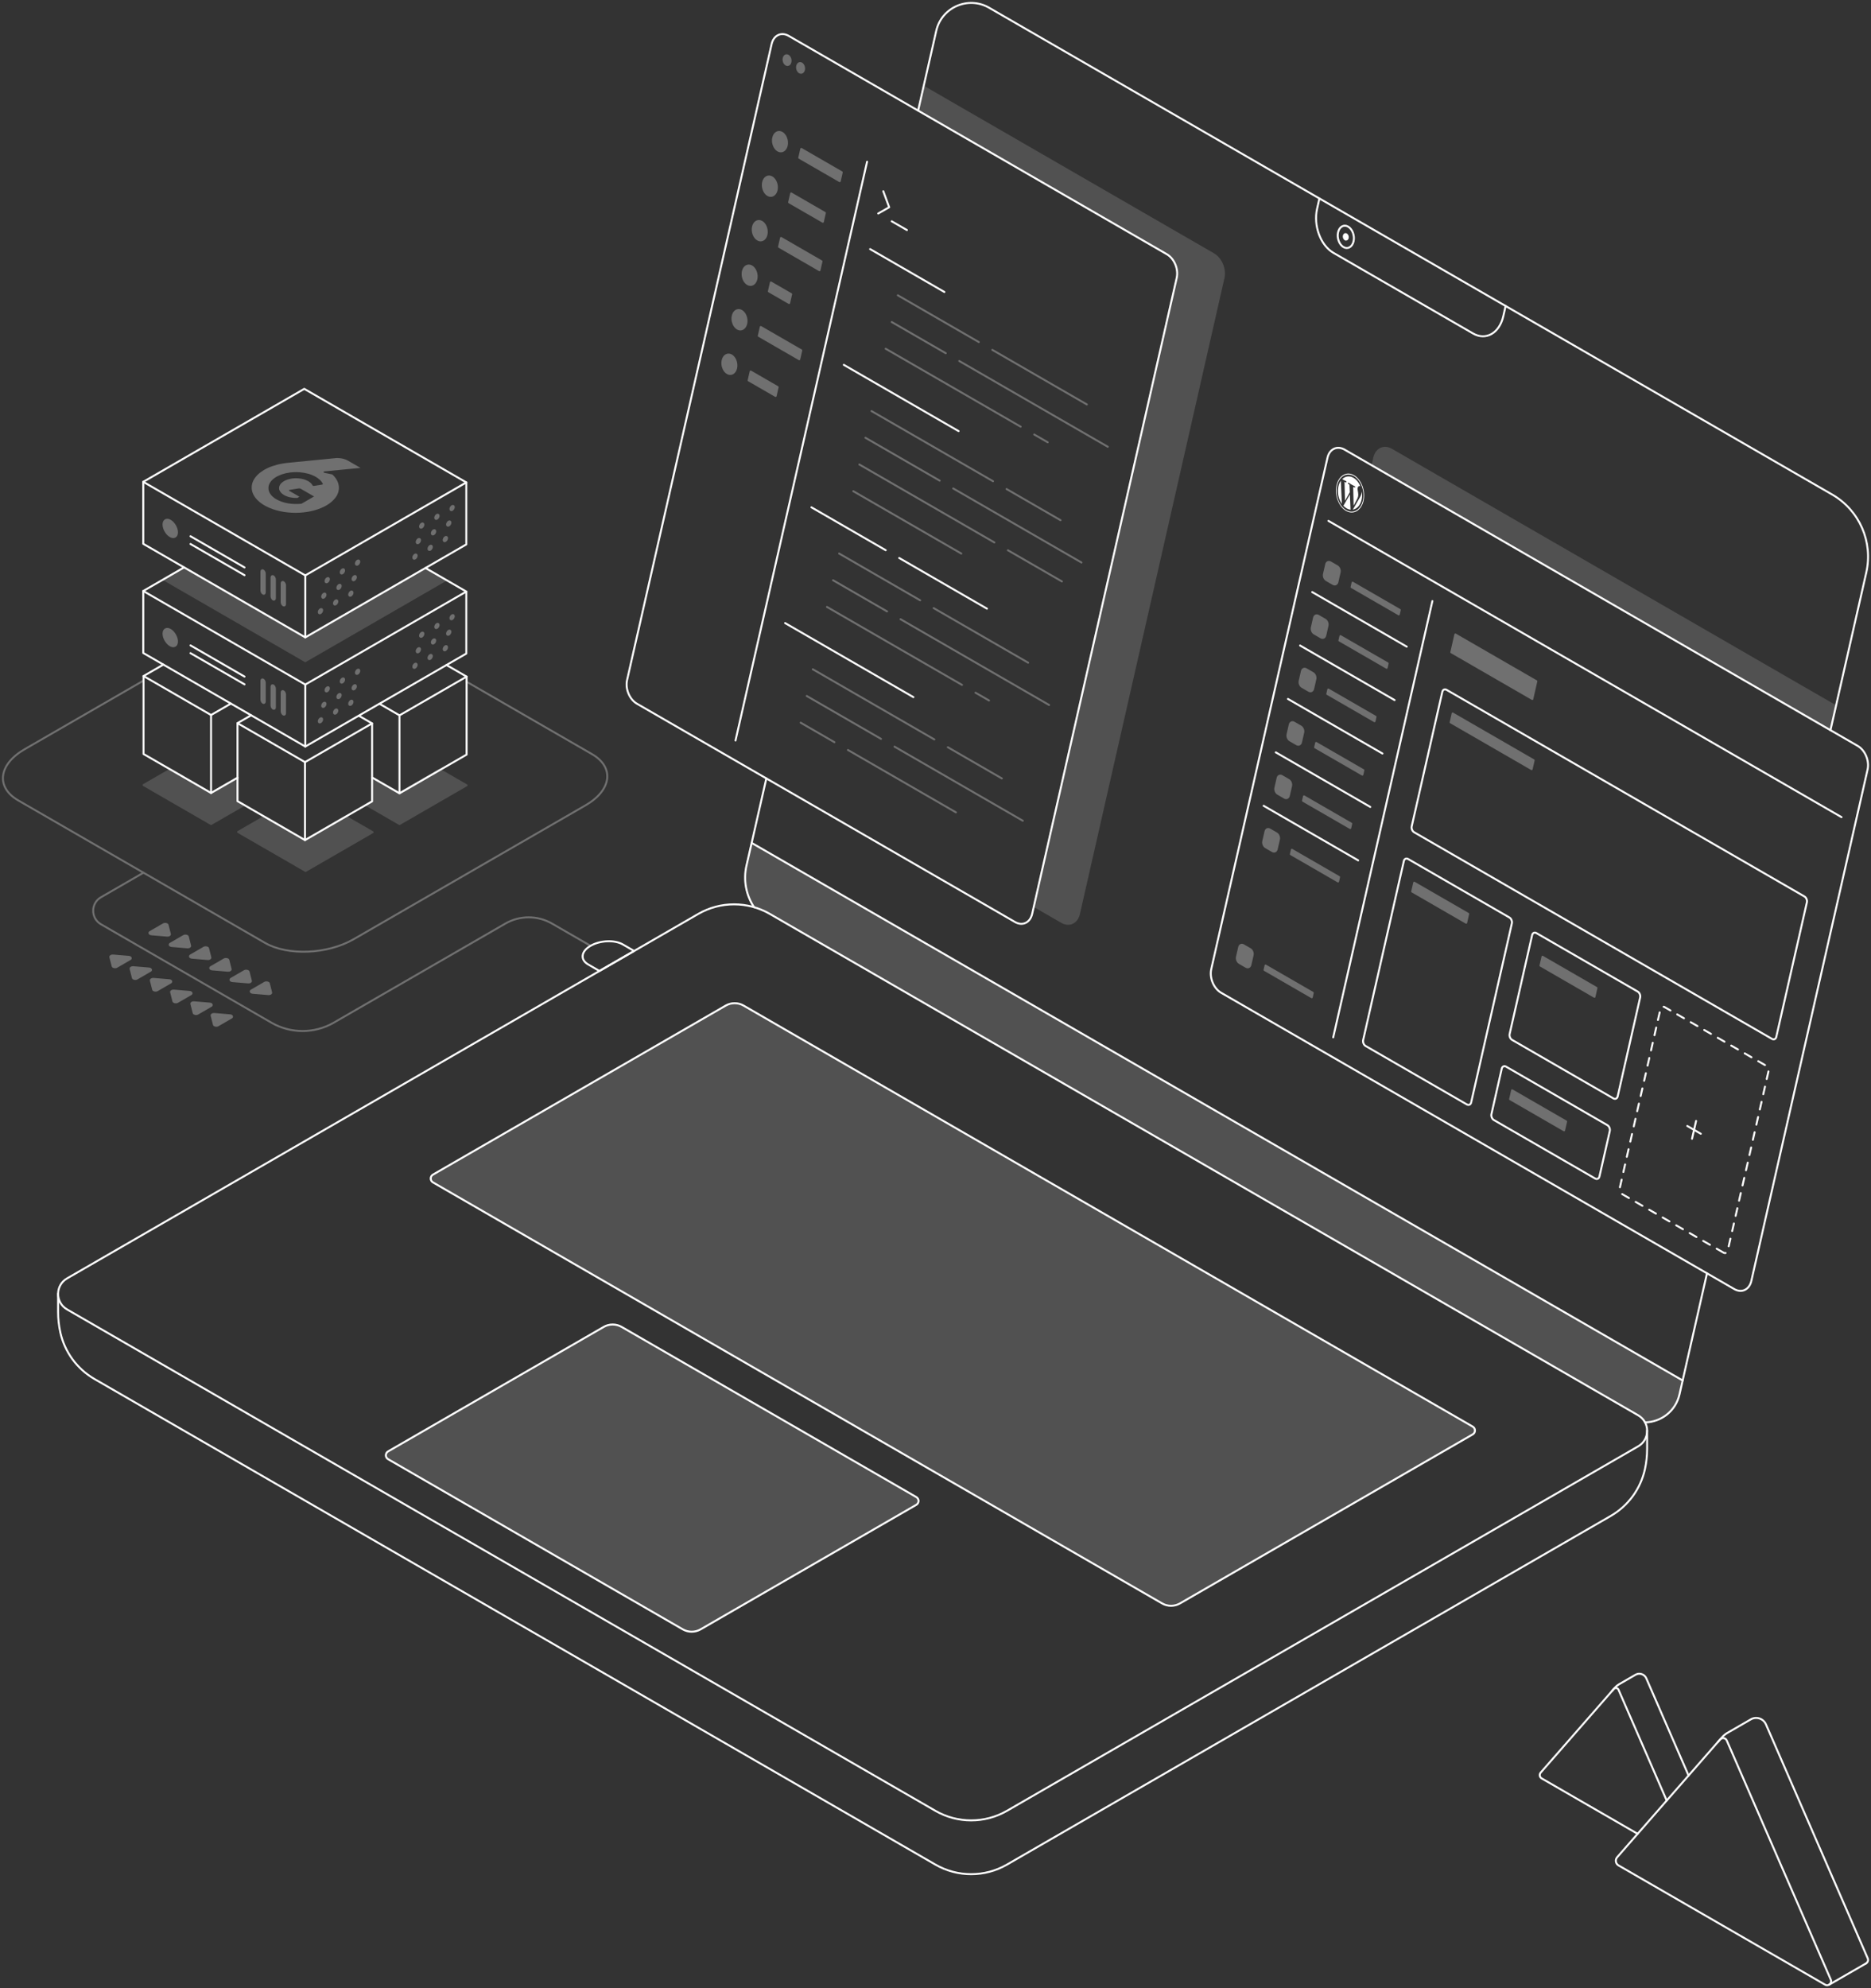 <?xml version="1.0" encoding="UTF-8"?> <svg xmlns="http://www.w3.org/2000/svg" width="960" height="1020" viewBox="0 0 960 1020" fill="none"><rect x="0" y="0" width="960" height="1020" fill="#333333" stroke="none"/><g opacity="0.3"><path d="M145.381 366.56C145.861 366.84 146.251 366.54 146.251 365.91V356.29C146.251 355.65 145.861 354.91 145.381 354.64C144.901 354.36 144.511 354.66 144.511 355.29V364.91C144.511 365.55 144.901 366.29 145.381 366.56Z" fill="white" stroke="white" stroke-linecap="round" stroke-linejoin="round"></path><path d="M134.99 360.56C135.47 360.84 135.86 360.54 135.86 359.91V350.29C135.86 349.65 135.47 348.91 134.99 348.64C134.51 348.36 134.12 348.66 134.12 349.29V358.91C134.12 359.55 134.51 360.29 134.99 360.56Z" fill="white" stroke="white" stroke-linecap="round" stroke-linejoin="round"></path><path d="M90.82 329.1C90.82 331.3 89.27 332.18 87.36 331.08C85.45 329.98 83.9 327.3 83.9 325.1C83.9 322.9 85.45 322.02 87.36 323.12C89.27 324.22 90.82 326.9 90.82 329.1Z" fill="white" stroke="white" stroke-linecap="round" stroke-linejoin="round"></path><path d="M140.181 363.56C140.661 363.84 141.051 363.54 141.051 362.91V353.29C141.051 352.65 140.661 351.91 140.181 351.64C139.701 351.36 139.311 351.66 139.311 352.29V361.91C139.311 362.55 139.701 363.29 140.181 363.56Z" fill="white" stroke="white" stroke-linecap="round" stroke-linejoin="round"></path><path d="M167.03 361.1C167.03 361.65 166.64 362.32 166.16 362.59C165.68 362.86 165.29 362.65 165.29 362.1C165.29 361.55 165.68 360.88 166.16 360.61C166.64 360.34 167.03 360.55 167.03 361.1Z" fill="white" stroke="white" stroke-linecap="round" stroke-linejoin="round"></path><path d="M168.76 353.14C168.76 353.69 168.371 354.36 167.891 354.63C167.411 354.9 167.021 354.69 167.021 354.14C167.021 353.59 167.411 352.92 167.891 352.65C168.371 352.38 168.76 352.59 168.76 353.14Z" fill="white" stroke="white" stroke-linecap="round" stroke-linejoin="round"></path><path d="M165.301 369.06C165.301 369.61 164.911 370.28 164.431 370.55C163.951 370.82 163.561 370.61 163.561 370.06C163.561 369.51 163.951 368.84 164.431 368.57C164.911 368.3 165.301 368.51 165.301 369.06Z" fill="white" stroke="white" stroke-linecap="round" stroke-linejoin="round"></path><path d="M174.82 356.6C174.82 357.15 174.43 357.82 173.95 358.09C173.47 358.36 173.08 358.15 173.08 357.6C173.08 357.05 173.47 356.38 173.95 356.11C174.43 355.84 174.82 356.05 174.82 356.6Z" fill="white" stroke="white" stroke-linecap="round" stroke-linejoin="round"></path><path d="M176.56 348.64C176.56 349.19 176.17 349.86 175.69 350.13C175.21 350.4 174.82 350.19 174.82 349.64C174.82 349.09 175.21 348.42 175.69 348.15C176.17 347.88 176.56 348.09 176.56 348.64Z" fill="white" stroke="white" stroke-linecap="round" stroke-linejoin="round"></path><path d="M173.091 364.56C173.091 365.11 172.701 365.78 172.221 366.05C171.741 366.32 171.351 366.11 171.351 365.56C171.351 365.01 171.741 364.34 172.221 364.07C172.701 363.8 173.091 364.01 173.091 364.56Z" fill="white" stroke="white" stroke-linecap="round" stroke-linejoin="round"></path><path d="M182.621 352.1C182.621 352.65 182.231 353.32 181.751 353.59C181.271 353.86 180.881 353.65 180.881 353.1C180.881 352.55 181.271 351.88 181.751 351.61C182.231 351.34 182.621 351.55 182.621 352.1Z" fill="white" stroke="white" stroke-linecap="round" stroke-linejoin="round"></path><path d="M184.35 344.14C184.35 344.69 183.96 345.36 183.48 345.63C183 345.9 182.61 345.69 182.61 345.14C182.61 344.59 183 343.92 183.48 343.65C183.96 343.38 184.35 343.59 184.35 344.14Z" fill="white" stroke="white" stroke-linecap="round" stroke-linejoin="round"></path><path d="M180.89 360.06C180.89 360.61 180.5 361.28 180.02 361.55C179.54 361.82 179.15 361.61 179.15 361.06C179.15 360.51 179.54 359.84 180.02 359.57C180.5 359.3 180.89 359.51 180.89 360.06Z" fill="white" stroke="white" stroke-linecap="round" stroke-linejoin="round"></path><path d="M215.53 333.1C215.53 333.65 215.14 334.32 214.66 334.59C214.18 334.86 213.79 334.65 213.79 334.1C213.79 333.55 214.18 332.88 214.66 332.61C215.14 332.34 215.53 332.55 215.53 333.1Z" fill="white" stroke="white" stroke-linecap="round" stroke-linejoin="round"></path><path d="M217.26 325.14C217.26 325.69 216.871 326.36 216.391 326.63C215.911 326.9 215.521 326.69 215.521 326.14C215.521 325.59 215.911 324.92 216.391 324.65C216.871 324.38 217.26 324.59 217.26 325.14Z" fill="white" stroke="white" stroke-linecap="round" stroke-linejoin="round"></path><path d="M213.801 341.06C213.801 341.61 213.411 342.28 212.931 342.55C212.451 342.82 212.061 342.61 212.061 342.06C212.061 341.51 212.451 340.84 212.931 340.57C213.411 340.3 213.801 340.51 213.801 341.06Z" fill="white" stroke="white" stroke-linecap="round" stroke-linejoin="round"></path><path d="M223.32 328.6C223.32 329.15 222.93 329.82 222.45 330.09C221.97 330.36 221.58 330.15 221.58 329.6C221.58 329.05 221.97 328.38 222.45 328.11C222.93 327.84 223.32 328.05 223.32 328.6Z" fill="white" stroke="white" stroke-linecap="round" stroke-linejoin="round"></path><path d="M225.051 320.64C225.051 321.19 224.661 321.86 224.181 322.13C223.701 322.4 223.311 322.19 223.311 321.64C223.311 321.09 223.701 320.42 224.181 320.15C224.661 319.88 225.051 320.09 225.051 320.64Z" fill="white" stroke="white" stroke-linecap="round" stroke-linejoin="round"></path><path d="M221.591 336.56C221.591 337.11 221.201 337.78 220.721 338.05C220.241 338.32 219.851 338.11 219.851 337.56C219.851 337.01 220.241 336.34 220.721 336.07C221.201 335.8 221.591 336.01 221.591 336.56Z" fill="white" stroke="white" stroke-linecap="round" stroke-linejoin="round"></path><path d="M231.121 324.1C231.121 324.65 230.731 325.32 230.251 325.59C229.771 325.86 229.381 325.65 229.381 325.1C229.381 324.55 229.771 323.88 230.251 323.61C230.731 323.34 231.121 323.55 231.121 324.1Z" fill="white" stroke="white" stroke-linecap="round" stroke-linejoin="round"></path><path d="M232.85 316.14C232.85 316.69 232.46 317.36 231.98 317.63C231.5 317.9 231.11 317.69 231.11 317.14C231.11 316.59 231.5 315.92 231.98 315.65C232.46 315.38 232.85 315.59 232.85 316.14Z" fill="white" stroke="white" stroke-linecap="round" stroke-linejoin="round"></path><path d="M229.381 332.06C229.381 332.61 228.991 333.28 228.511 333.55C228.031 333.82 227.641 333.61 227.641 333.06C227.641 332.51 228.031 331.84 228.511 331.57C228.991 331.3 229.381 331.51 229.381 332.06Z" fill="white" stroke="white" stroke-linecap="round" stroke-linejoin="round"></path></g><path d="M218.3 291.4L239.26 303.5L156.64 351.2L73.5 303.2L94.46 291.1" stroke="white" stroke-linecap="round" stroke-linejoin="round"></path><path d="M125.46 351.09L97.75 335.09" stroke="white" stroke-linecap="round" stroke-linejoin="round"></path><path d="M125.46 347.11L97.75 331.11" stroke="white" stroke-linecap="round" stroke-linejoin="round"></path><path d="M239.26 303.5V335.3L156.64 383L73.5 335V303.2" stroke="white" stroke-linecap="round" stroke-linejoin="round"></path><path d="M156.64 351.2V383" stroke="white" stroke-linecap="round" stroke-linejoin="round"></path><g opacity="0.3"><path d="M141.89 256.21C141.75 256.13 141.62 256.05 141.48 255.97C139.42 254.68 138.15 253.07 137.81 251.31C137.78 251.19 137.77 251.09 137.77 251.02V250.94C137.73 250.68 137.72 250.39 137.74 250.07C137.74 249.83 137.78 249.56 137.85 249.28V249.22C137.9 249.08 137.93 248.92 138 248.75C138.1 248.44 138.25 248.13 138.43 247.81L138.46 247.76C138.51 247.67 138.58 247.55 138.67 247.42C138.9 247.07 139.16 246.75 139.46 246.44L139.49 246.41C139.56 246.34 139.64 246.27 139.71 246.19C140.46 245.47 141.39 244.82 142.48 244.26L142.52 244.24C142.52 244.24 142.59 244.2 142.64 244.18C143.17 243.92 143.78 243.66 144.44 243.42L144.63 243.36C145.95 242.91 147.4 242.58 148.92 242.39L149.12 242.37C149.72 242.3 150.36 242.26 151.09 242.23C151.37 242.22 151.74 242.21 152.16 242.21C152.69 242.21 153.23 242.24 153.76 242.29C156.91 242.53 159.77 243.34 162.01 244.63C163.71 245.61 164.96 246.83 165.64 248.16C165.74 248.37 165.54 248.58 165.18 248.63L164.75 248.7L163.07 248.97L161.19 249.28C160.84 249.34 160.47 249.22 160.37 249.02C159.96 248.2 159.19 247.46 158.14 246.85C156.76 246.05 155 245.56 153.05 245.41H152.99C152.69 245.38 152.39 245.36 152.08 245.36H152.03C151.86 245.36 151.65 245.36 151.47 245.36C150.98 245.38 150.6 245.4 150.26 245.44C150.19 245.45 150.11 245.46 150.01 245.47C149.09 245.59 148.21 245.79 147.41 246.07L147.29 246.11C146.89 246.26 146.53 246.41 146.22 246.56L146.12 246.61C145.45 246.96 144.87 247.36 144.41 247.81L144.39 247.83C144.34 247.88 144.29 247.92 144.25 247.96C144.08 248.14 143.92 248.35 143.76 248.58L143.73 248.62C143.73 248.62 143.69 248.68 143.67 248.72L143.62 248.82C143.51 249.02 143.42 249.2 143.36 249.38V249.42C143.32 249.48 143.3 249.56 143.29 249.65L143.27 249.72C143.23 249.89 143.21 250.03 143.21 250.16C143.2 250.39 143.21 250.57 143.21 250.73C143.21 250.77 143.22 250.83 143.23 250.88V250.95C143.47 252.11 144.33 253.16 145.76 253.99C147.59 255.04 150.06 255.56 152.54 255.47L153.64 254.83L152.05 253.91L148.35 251.77C148.11 251.63 148.21 251.4 148.54 251.34L153.06 250.6C153.53 250.52 154.04 250.6 154.39 250.8C155.93 251.69 161.15 254.7 161.15 254.7L156.1 257.62L154.67 258.44C150.11 258.93 145.26 258.15 141.87 256.19M167.89 259.03C167.99 258.97 168.08 258.91 168.17 258.86C168.29 258.78 168.41 258.71 168.53 258.63C168.68 258.53 168.82 258.43 168.97 258.33C169.07 258.26 169.17 258.18 169.27 258.11C169.62 257.85 169.94 257.59 170.24 257.32C170.85 256.78 171.39 256.23 171.84 255.65C171.92 255.56 171.99 255.46 172.06 255.37C172.06 255.36 172.07 255.35 172.08 255.35C172.14 255.26 172.21 255.17 172.27 255.09C172.27 255.09 172.28 255.07 172.29 255.06C172.34 254.99 172.39 254.91 172.44 254.84C172.47 254.8 172.5 254.75 172.53 254.71C172.58 254.63 172.62 254.56 172.67 254.49C172.72 254.41 172.76 254.33 172.81 254.25C172.84 254.2 172.86 254.16 172.89 254.11C172.94 254.02 172.99 253.93 173.03 253.84C173.07 253.75 173.12 253.66 173.16 253.57C173.25 253.37 173.33 253.18 173.4 252.98C173.5 252.71 173.58 252.44 173.65 252.18C173.7 251.99 173.74 251.8 173.77 251.61C174.09 249.82 173.77 247.99 172.8 246.26C172.75 246.17 172.7 246.08 172.64 245.99C172.59 245.9 172.53 245.81 172.48 245.72C172.42 245.63 172.36 245.54 172.3 245.45C172.24 245.37 172.18 245.28 172.12 245.2C172.12 245.19 172.11 245.18 172.1 245.17C172.05 245.1 172 245.03 171.94 244.96C171.92 244.93 171.9 244.91 171.88 244.89C171.83 244.82 171.78 244.76 171.72 244.69C171.65 244.61 171.59 244.53 171.52 244.45C171.45 244.37 171.38 244.29 171.31 244.22C171.23 244.13 171.14 244.03 171.05 243.94C170.96 243.85 170.87 243.75 170.77 243.66C170.68 243.57 170.58 243.48 170.48 243.4L166.47 242.57C166.29 242.56 166.15 242.47 166.11 242.36L166.04 242.13C166 241.99 166.14 241.87 166.35 241.85L169.41 241.56L184.97 240.04L178.6 236.36C175.92 234.81 172.66 234.99 172.66 234.99L163.53 235.89L151.98 237.02L147.82 237.44H147.68C147.68 237.44 147.62 237.46 147.6 237.46C147.42 237.48 147.24 237.49 147.06 237.51H146.99C146.92 237.53 146.84 237.55 146.76 237.55C145.65 237.69 144.57 237.87 143.53 238.1C143.36 238.14 143.19 238.17 143.02 238.21C142.88 238.24 142.73 238.28 142.59 238.31C142.48 238.34 142.36 238.37 142.25 238.4C141.43 238.61 140.65 238.85 139.89 239.11C139.87 239.11 139.86 239.11 139.85 239.12C139.84 239.12 139.82 239.12 139.81 239.13C139.79 239.13 139.76 239.14 139.73 239.15C139.59 239.2 139.46 239.25 139.32 239.3C139.32 239.3 139.31 239.3 139.3 239.3C138.44 239.62 137.62 239.97 136.84 240.35C136.77 240.38 136.69 240.43 136.63 240.46C136.43 240.56 136.23 240.67 136.04 240.78C135.92 240.85 135.8 240.92 135.68 240.98L135.63 241.01C135.55 241.06 135.47 241.1 135.39 241.15C134.19 241.87 133.14 242.66 132.25 243.52C132.13 243.63 132.02 243.74 131.91 243.85C131.84 243.92 131.78 243.99 131.71 244.07C131.3 244.52 130.94 244.99 130.61 245.48C130.47 245.67 130.37 245.86 130.25 246.06C129.97 246.54 129.74 247.04 129.57 247.55C129.46 247.81 129.41 248.09 129.34 248.37C129.24 248.77 129.18 249.18 129.16 249.6C129.14 250.06 129.14 250.53 129.19 250.99C129.22 251.16 129.21 251.35 129.26 251.52C129.65 253.56 130.86 255.56 132.92 257.33C133.01 257.41 133.1 257.48 133.19 257.56C133.37 257.71 133.57 257.86 133.77 258.01C133.87 258.08 133.97 258.16 134.07 258.23C134.17 258.3 134.28 258.38 134.38 258.45C134.47 258.51 134.55 258.56 134.63 258.62C134.73 258.69 134.82 258.75 134.93 258.81C135.05 258.89 135.18 258.97 135.31 259.05H135.32C135.45 259.14 135.58 259.21 135.72 259.29C135.99 259.45 136.27 259.6 136.56 259.75C145.07 264.19 158.09 264.21 166.57 259.79C166.85 259.65 167.12 259.5 167.38 259.35C167.55 259.25 167.73 259.15 167.89 259.04" fill="white"></path><path d="M90.82 273.1C90.82 275.3 89.27 276.18 87.36 275.08C85.45 273.98 83.9 271.3 83.9 269.1C83.9 266.9 85.45 266.02 87.36 267.12C89.27 268.22 90.82 270.9 90.82 273.1Z" fill="white" stroke="white" stroke-linecap="round" stroke-linejoin="round"></path><path d="M145.381 310.56C145.861 310.84 146.251 310.54 146.251 309.91V300.29C146.251 299.65 145.861 298.91 145.381 298.64C144.901 298.36 144.511 298.66 144.511 299.29V308.91C144.511 309.55 144.901 310.29 145.381 310.56Z" fill="white" stroke="white" stroke-linecap="round" stroke-linejoin="round"></path><path d="M134.99 304.56C135.47 304.84 135.86 304.54 135.86 303.91V294.29C135.86 293.65 135.47 292.91 134.99 292.64C134.51 292.36 134.12 292.66 134.12 293.29V302.91C134.12 303.55 134.51 304.29 134.99 304.56Z" fill="white" stroke="white" stroke-linecap="round" stroke-linejoin="round"></path><path d="M140.181 307.56C140.661 307.84 141.051 307.54 141.051 306.91V297.29C141.051 296.65 140.661 295.91 140.181 295.64C139.701 295.36 139.311 295.66 139.311 296.29V305.91C139.311 306.55 139.701 307.29 140.181 307.56Z" fill="white" stroke="white" stroke-linecap="round" stroke-linejoin="round"></path><path d="M167.03 305.1C167.03 305.65 166.64 306.32 166.16 306.59C165.68 306.86 165.29 306.65 165.29 306.1C165.29 305.55 165.68 304.88 166.16 304.61C166.64 304.34 167.03 304.55 167.03 305.1Z" fill="white" stroke="white" stroke-linecap="round" stroke-linejoin="round"></path><path d="M168.76 297.14C168.76 297.69 168.371 298.36 167.891 298.63C167.411 298.9 167.021 298.69 167.021 298.14C167.021 297.59 167.411 296.92 167.891 296.65C168.371 296.38 168.76 296.59 168.76 297.14Z" fill="white" stroke="white" stroke-linecap="round" stroke-linejoin="round"></path><path d="M165.301 313.06C165.301 313.61 164.911 314.28 164.431 314.55C163.951 314.82 163.561 314.61 163.561 314.06C163.561 313.51 163.951 312.84 164.431 312.57C164.911 312.3 165.301 312.51 165.301 313.06Z" fill="white" stroke="white" stroke-linecap="round" stroke-linejoin="round"></path><path d="M174.82 300.6C174.82 301.15 174.43 301.82 173.95 302.09C173.47 302.36 173.08 302.15 173.08 301.6C173.08 301.05 173.47 300.38 173.95 300.11C174.43 299.84 174.82 300.05 174.82 300.6Z" fill="white" stroke="white" stroke-linecap="round" stroke-linejoin="round"></path><path d="M176.56 292.64C176.56 293.19 176.17 293.86 175.69 294.13C175.21 294.4 174.82 294.19 174.82 293.64C174.82 293.09 175.21 292.42 175.69 292.15C176.17 291.88 176.56 292.09 176.56 292.64Z" fill="white" stroke="white" stroke-linecap="round" stroke-linejoin="round"></path><path d="M173.091 308.56C173.091 309.11 172.701 309.78 172.221 310.05C171.741 310.32 171.351 310.11 171.351 309.56C171.351 309.01 171.741 308.34 172.221 308.07C172.701 307.8 173.091 308.01 173.091 308.56Z" fill="white" stroke="white" stroke-linecap="round" stroke-linejoin="round"></path><path d="M182.621 296.1C182.621 296.65 182.231 297.32 181.751 297.59C181.271 297.86 180.881 297.65 180.881 297.1C180.881 296.55 181.271 295.88 181.751 295.61C182.231 295.34 182.621 295.55 182.621 296.1Z" fill="white" stroke="white" stroke-linecap="round" stroke-linejoin="round"></path><path d="M184.35 288.14C184.35 288.69 183.96 289.36 183.48 289.63C183 289.9 182.61 289.69 182.61 289.14C182.61 288.59 183 287.92 183.48 287.65C183.96 287.38 184.35 287.59 184.35 288.14Z" fill="white" stroke="white" stroke-linecap="round" stroke-linejoin="round"></path><path d="M180.89 304.06C180.89 304.61 180.5 305.28 180.02 305.55C179.54 305.82 179.15 305.61 179.15 305.06C179.15 304.51 179.54 303.84 180.02 303.57C180.5 303.3 180.89 303.51 180.89 304.06Z" fill="white" stroke="white" stroke-linecap="round" stroke-linejoin="round"></path><path d="M215.53 277.1C215.53 277.65 215.14 278.32 214.66 278.59C214.18 278.86 213.79 278.65 213.79 278.1C213.79 277.55 214.18 276.88 214.66 276.61C215.14 276.34 215.53 276.55 215.53 277.1Z" fill="white" stroke="white" stroke-linecap="round" stroke-linejoin="round"></path><path d="M217.26 269.14C217.26 269.69 216.871 270.36 216.391 270.63C215.911 270.9 215.521 270.69 215.521 270.14C215.521 269.59 215.911 268.92 216.391 268.65C216.871 268.38 217.26 268.59 217.26 269.14Z" fill="white" stroke="white" stroke-linecap="round" stroke-linejoin="round"></path><path d="M213.801 285.06C213.801 285.61 213.411 286.28 212.931 286.55C212.451 286.82 212.061 286.61 212.061 286.06C212.061 285.51 212.451 284.84 212.931 284.57C213.411 284.3 213.801 284.51 213.801 285.06Z" fill="white" stroke="white" stroke-linecap="round" stroke-linejoin="round"></path><path d="M223.32 272.6C223.32 273.15 222.93 273.82 222.45 274.09C221.97 274.36 221.58 274.15 221.58 273.6C221.58 273.05 221.97 272.38 222.45 272.11C222.93 271.84 223.32 272.05 223.32 272.6Z" fill="white" stroke="white" stroke-linecap="round" stroke-linejoin="round"></path><path d="M225.051 264.64C225.051 265.19 224.661 265.86 224.181 266.13C223.701 266.4 223.311 266.19 223.311 265.64C223.311 265.09 223.701 264.42 224.181 264.15C224.661 263.88 225.051 264.09 225.051 264.64Z" fill="white" stroke="white" stroke-linecap="round" stroke-linejoin="round"></path><path d="M221.591 280.56C221.591 281.11 221.201 281.78 220.721 282.05C220.241 282.32 219.851 282.11 219.851 281.56C219.851 281.01 220.241 280.34 220.721 280.07C221.201 279.8 221.591 280.01 221.591 280.56Z" fill="white" stroke="white" stroke-linecap="round" stroke-linejoin="round"></path><path d="M231.121 268.1C231.121 268.65 230.731 269.32 230.251 269.59C229.771 269.86 229.381 269.65 229.381 269.1C229.381 268.55 229.771 267.88 230.251 267.61C230.731 267.34 231.121 267.55 231.121 268.1Z" fill="white" stroke="white" stroke-linecap="round" stroke-linejoin="round"></path><path d="M232.85 260.14C232.85 260.69 232.46 261.36 231.98 261.63C231.5 261.9 231.11 261.69 231.11 261.14C231.11 260.59 231.5 259.92 231.98 259.65C232.46 259.38 232.85 259.59 232.85 260.14Z" fill="white" stroke="white" stroke-linecap="round" stroke-linejoin="round"></path><path d="M229.381 276.06C229.381 276.61 228.991 277.28 228.511 277.55C228.031 277.82 227.641 277.61 227.641 277.06C227.641 276.51 228.031 275.84 228.511 275.57C228.991 275.3 229.381 275.51 229.381 276.06Z" fill="white" stroke="white" stroke-linecap="round" stroke-linejoin="round"></path></g><path d="M156.64 295.2L73.5 247.2L156.12 199.5L239.26 247.5L156.64 295.2Z" stroke="white" stroke-linecap="round" stroke-linejoin="round"></path><path d="M125.46 295.09L97.75 279.09" stroke="white" stroke-linecap="round" stroke-linejoin="round"></path><path d="M125.46 291.11L97.75 275.11" stroke="white" stroke-linecap="round" stroke-linejoin="round"></path><path d="M239.26 247.5V279.3L156.64 327L73.5 279V247.2" stroke="white" stroke-linecap="round" stroke-linejoin="round"></path><path d="M156.64 295.2V327" stroke="white" stroke-linecap="round" stroke-linejoin="round"></path><g opacity="0.15"><path d="M156.64 327L94.46 291.1L83.89 297.2L156.64 339.2L228.87 297.5L218.3 291.4L156.64 327Z" fill="white" stroke="white" stroke-linecap="round" stroke-linejoin="round"></path></g><path d="M184.121 367.2L190.911 371.13L156.491 391L121.851 371L128.851 366.96" stroke="white" stroke-linecap="round" stroke-linejoin="round"></path><path d="M190.911 371.13V411.13L156.491 431L121.851 411V371" stroke="white" stroke-linecap="round" stroke-linejoin="round"></path><path d="M121.85 399L108.29 406.83L73.65 386.83V346.83" stroke="white" stroke-linecap="round" stroke-linejoin="round"></path><path d="M239.41 347.13V387.13L204.98 407L190.91 398.88" stroke="white" stroke-linecap="round" stroke-linejoin="round"></path><path d="M118.46 360.96L108.29 366.83L73.65 346.83L83.82 340.96" stroke="white" stroke-linecap="round" stroke-linejoin="round"></path><path d="M229.09 341.17L239.41 347.13L204.98 367L194.67 361.04" stroke="white" stroke-linecap="round" stroke-linejoin="round"></path><path d="M108.29 366.83V406.83" stroke="white" stroke-linecap="round" stroke-linejoin="round"></path><path d="M156.49 391V431" stroke="white" stroke-linecap="round" stroke-linejoin="round"></path><path d="M204.98 367V407" stroke="white" stroke-linecap="round" stroke-linejoin="round"></path><g opacity="0.15"><path d="M156.49 431L135.7 419L122.15 426.83L156.79 446.83L191.21 426.95L177.36 418.95L156.49 431Z" fill="white" stroke="white" stroke-linecap="round" stroke-linejoin="round"></path><path d="M108.29 406.76L87.51 394.76L73.65 402.76L108.29 422.76L125.26 412.97L121.85 411V399L108.29 406.76Z" fill="white" stroke="white" stroke-linecap="round" stroke-linejoin="round"></path><path d="M204.98 406.76L190.91 398.88V411.13L187.87 412.88L204.98 422.76L239.41 402.89L225.55 394.89L204.98 406.76Z" fill="white" stroke="white" stroke-linecap="round" stroke-linejoin="round"></path></g><g opacity="0.3"><path d="M66.74 492.07L59.86 496.05C59.15 496.46 57.93 496.22 57.79 495.65L56.61 491C56.49 490.53 57.18 490.14 57.99 490.2L66.05 490.88C67.05 490.96 67.46 491.67 66.75 492.08L66.74 492.07Z" fill="white" stroke="white" stroke-linecap="round" stroke-linejoin="round"></path><path d="M77.131 498.07L70.251 502.05C69.541 502.46 68.321 502.22 68.181 501.65L67.001 497C66.881 496.53 67.571 496.14 68.381 496.2L76.441 496.88C77.441 496.96 77.851 497.67 77.141 498.08L77.131 498.07Z" fill="white" stroke="white" stroke-linecap="round" stroke-linejoin="round"></path><path d="M87.521 504.07L80.641 508.05C79.931 508.46 78.711 508.22 78.571 507.65L77.391 503C77.271 502.53 77.961 502.14 78.771 502.2L86.831 502.88C87.831 502.96 88.241 503.67 87.531 504.08L87.521 504.07Z" fill="white" stroke="white" stroke-linecap="round" stroke-linejoin="round"></path><path d="M97.921 510.07L91.041 514.05C90.331 514.46 89.111 514.22 88.971 513.65L87.791 509C87.671 508.53 88.361 508.14 89.171 508.2L97.231 508.88C98.231 508.96 98.641 509.67 97.931 510.08L97.921 510.07Z" fill="white" stroke="white" stroke-linecap="round" stroke-linejoin="round"></path><path d="M108.311 516.07L101.431 520.05C100.721 520.46 99.501 520.22 99.361 519.65L98.181 515C98.061 514.53 98.751 514.14 99.561 514.2L107.621 514.88C108.621 514.96 109.031 515.67 108.321 516.08L108.311 516.07Z" fill="white" stroke="white" stroke-linecap="round" stroke-linejoin="round"></path><path d="M118.7 522.07L111.82 526.05C111.11 526.46 109.89 526.22 109.75 525.65L108.57 521C108.45 520.53 109.14 520.14 109.95 520.2L118.01 520.88C119.01 520.96 119.42 521.67 118.71 522.08L118.7 522.07Z" fill="white" stroke="white" stroke-linecap="round" stroke-linejoin="round"></path><path d="M135.87 504.16L128.99 508.14C128.28 508.55 128.69 509.25 129.69 509.34L137.75 510.02C138.56 510.09 139.24 509.69 139.13 509.22L137.95 504.57C137.8 503.99 136.59 503.76 135.88 504.17L135.87 504.16Z" fill="white" stroke="white" stroke-linecap="round" stroke-linejoin="round"></path><path d="M125.481 498.16L118.601 502.14C117.891 502.55 118.301 503.25 119.301 503.34L127.361 504.02C128.171 504.09 128.851 503.69 128.741 503.22L127.561 498.57C127.411 497.99 126.201 497.76 125.491 498.17L125.481 498.16Z" fill="white" stroke="white" stroke-linecap="round" stroke-linejoin="round"></path><path d="M115.09 492.16L108.21 496.14C107.5 496.55 107.91 497.25 108.91 497.34L116.97 498.02C117.78 498.09 118.46 497.69 118.35 497.22L117.17 492.57C117.02 491.99 115.81 491.76 115.1 492.17L115.09 492.16Z" fill="white" stroke="white" stroke-linecap="round" stroke-linejoin="round"></path><path d="M104.691 486.16L97.811 490.14C97.101 490.55 97.511 491.25 98.511 491.34L106.571 492.02C107.381 492.09 108.061 491.69 107.951 491.22L106.771 486.57C106.621 485.99 105.411 485.76 104.701 486.17L104.691 486.16Z" fill="white" stroke="white" stroke-linecap="round" stroke-linejoin="round"></path><path d="M94.3 480.16L87.42 484.14C86.71 484.55 87.12 485.25 88.12 485.34L96.18 486.02C96.99 486.09 97.67 485.69 97.56 485.22L96.38 480.57C96.23 479.99 95.02 479.76 94.31 480.17L94.3 480.16Z" fill="white" stroke="white" stroke-linecap="round" stroke-linejoin="round"></path><path d="M83.91 474.16L77.031 478.14C76.32 478.55 76.731 479.25 77.731 479.34L85.79 480.02C86.6 480.09 87.281 479.69 87.171 479.22L85.99 474.57C85.841 473.99 84.63 473.76 83.921 474.17L83.91 474.16Z" fill="white" stroke="white" stroke-linecap="round" stroke-linejoin="round"></path><path d="M73.61 447.73L51.81 460.32C46.48 463.4 46.48 471.1 51.81 474.18L139.25 524.66C149.15 530.38 161.35 530.38 171.25 524.66L259.27 473.84C266.7 469.55 275.84 469.55 283.27 473.84L303.02 485.24" stroke="white" stroke-linecap="round" stroke-linejoin="round"></path><path d="M239.41 349.75L303.73 386.88C315.38 393.61 313.92 405.36 300.47 413.13L181.45 481.85C167.99 489.62 147.64 490.46 135.98 483.73L9.37 410.64C-2.28 403.91 -0.82 392.16 12.63 384.39L73.65 349.16" stroke="white" stroke-linecap="round" stroke-linejoin="round"></path></g><g opacity="0.15"><path d="M596.26 822.591L222.16 606.601C220.63 605.721 220.63 603.501 222.16 602.621L372.35 515.911C375.19 514.271 378.7 514.271 381.54 515.911L755.64 731.901C757.17 732.781 757.17 735.001 755.64 735.881L605.45 822.591C602.61 824.231 599.1 824.231 596.26 822.591Z" fill="white" stroke="white" stroke-linecap="round" stroke-linejoin="round"></path><path d="M350.31 835.891L199.13 748.6C197.6 747.72 197.6 745.501 199.13 744.621L309.76 680.751C312.6 679.111 316.11 679.111 318.95 680.751L470.13 768.04C471.66 768.92 471.66 771.141 470.13 772.021L359.5 835.891C356.66 837.531 353.15 837.531 350.31 835.891Z" fill="white" stroke="white" stroke-linecap="round" stroke-linejoin="round"></path><path d="M385.67 432.44L383.02 444.11C381.31 451.63 382.87 459.3 386.93 465.44C389.73 466.25 392.45 467.39 395.04 468.88L840.55 726.09C842.14 727.01 843.3 728.28 844.07 729.73C852.16 729.6 859.76 724.08 861.73 715.41L863.36 708.23L385.68 432.44H385.67Z" fill="white" stroke="white" stroke-linecap="round" stroke-linejoin="round"></path></g><path d="M479.92 928.99L34.41 671.78C28.28 668.24 28.28 659.4 34.41 655.86L358.26 468.88C369.64 462.31 383.65 462.31 395.03 468.88L840.54 726.09C846.67 729.63 846.67 738.47 840.54 742.01L516.69 928.99C505.31 935.56 491.3 935.56 479.92 928.99Z" stroke="white" stroke-linecap="round" stroke-linejoin="round"></path><path d="M325.359 487.88L307.579 498.14L301.819 494.81C297.569 492.36 298.099 488.07 303.009 485.23C307.919 482.4 315.339 482.09 319.599 484.54L325.359 487.87V487.88Z" stroke="white" stroke-linecap="round" stroke-linejoin="round"></path><path d="M596.259 822.59L222.159 606.6C220.629 605.72 220.629 603.5 222.159 602.62L372.349 515.91C375.189 514.27 378.699 514.27 381.539 515.91L755.639 731.9C757.169 732.78 757.169 735 755.639 735.88L605.449 822.59C602.609 824.23 599.099 824.23 596.259 822.59Z" stroke="white" stroke-linecap="round" stroke-linejoin="round"></path><path d="M350.31 835.89L199.13 748.6C197.6 747.72 197.6 745.5 199.13 744.62L309.76 680.75C312.6 679.11 316.11 679.11 318.95 680.75L470.13 768.04C471.66 768.92 471.66 771.14 470.13 772.02L359.5 835.89C356.66 837.53 353.15 837.53 350.31 835.89Z" stroke="white" stroke-linecap="round" stroke-linejoin="round"></path><path d="M845.13 733.84V743.28C845.13 746.79 844.75 750.29 844 753.72C841.79 763.84 835.42 772.55 826.46 777.73L516.69 956.58C505.31 963.15 491.3 963.15 479.92 956.58L48.48 707.48C39.52 702.31 33.15 693.59 30.94 683.48C30.19 680.05 29.81 676.54 29.81 673.03V663.67" stroke="white" stroke-linecap="round" stroke-linejoin="round"></path><path d="M875.85 653.25L861.72 715.41C859.75 724.07 852.17 729.59 844.08 729.73" stroke="white" stroke-linecap="round" stroke-linejoin="round"></path><path d="M471.079 56.75L480.379 15.82C483.119 3.75 496.779 -2.22 507.499 3.97L940.109 253.74C954.069 261.8 961.159 278.02 957.579 293.74L939.199 374.6" stroke="white" stroke-linecap="round" stroke-linejoin="round"></path><path d="M386.889 465.41C382.849 459.28 381.309 451.62 383.019 444.11L393.199 399.35" stroke="white" stroke-linecap="round" stroke-linejoin="round"></path><path d="M772.519 156.98L771.329 162.23C769.349 170.93 762.399 174.89 755.809 171.08L684.159 129.71C677.559 125.9 673.819 115.76 675.799 107.07L676.989 101.82" stroke="white" stroke-linecap="round" stroke-linejoin="round"></path><path d="M385.67 432.44L863.35 708.23" stroke="white" stroke-linecap="round" stroke-linejoin="round"></path><path d="M691.51 122.09C691.35 122.81 690.77 123.15 690.22 122.83C689.67 122.51 689.36 121.67 689.52 120.94C689.68 120.21 690.26 119.88 690.81 120.2C691.36 120.52 691.67 121.36 691.51 122.09Z" fill="white" stroke="white" stroke-linecap="round" stroke-linejoin="round"></path><path d="M694.5 123.81C693.84 126.71 691.52 128.03 689.33 126.76C687.14 125.49 685.88 122.11 686.54 119.21C687.2 116.31 689.52 114.99 691.71 116.26C693.9 117.53 695.16 120.91 694.5 123.81Z" stroke="white" stroke-linecap="round" stroke-linejoin="round"></path><path d="M936.46 1018.21L830.45 957.01C828.95 956.14 828.61 954.12 829.75 952.82L882.56 892.41C883.56 891.27 885.4 891.56 886 892.94L939.36 1015.6C940.15 1017.42 938.16 1019.2 936.44 1018.21H936.46Z" stroke="white" stroke-linecap="round" stroke-linejoin="round"></path><path d="M881.38 893.78L883.52 891.33C884.32 890.42 885.26 889.65 886.3 889.04L898.32 882.1C901.16 880.46 904.8 881.66 906.11 884.67L958.32 1004.67C958.78 1005.73 958.3 1006.78 957.47 1007.27" stroke="white" stroke-linecap="round" stroke-linejoin="round"></path><path d="M957.47 1007.28L938.66 1018.13" stroke="white" stroke-linecap="round" stroke-linejoin="round"></path><path d="M840.26 940.81L791.01 912.37C789.95 911.76 789.71 910.32 790.52 909.39L828.01 866.51C828.72 865.7 830.03 865.9 830.45 866.89L855.18 923.74" stroke="white" stroke-linecap="round" stroke-linejoin="round"></path><path d="M827.15 867.49L828.67 865.75C829.23 865.1 829.9 864.56 830.64 864.13L839.17 859.2C841.19 858.03 843.77 858.89 844.7 861.02L866.4 910.9" stroke="white" stroke-linecap="round" stroke-linejoin="round"></path><path d="M520.81 473.03L326.82 361.03C322.99 358.82 320.72 353.37 321.75 348.86L395.92 22.59C396.95 18.08 400.88 16.22 404.7 18.42L598.69 130.42C602.52 132.63 604.79 138.08 603.76 142.59L529.59 468.86C528.56 473.37 524.63 475.23 520.81 473.03Z" stroke="white" stroke-linecap="round" stroke-linejoin="round"></path><path d="M432.96 187.18L491.85 221.18" stroke="white" stroke-linecap="round" stroke-linejoin="round"></path><path d="M416.34 260.27L454.45 282.27" stroke="white" stroke-linecap="round" stroke-linejoin="round"></path><path d="M461.38 286.27L506.41 312.27" stroke="white" stroke-linecap="round" stroke-linejoin="round"></path><path d="M402.84 319.66L468.66 357.66" stroke="white" stroke-linecap="round" stroke-linejoin="round"></path><path d="M444.891 82.97L377.391 379.89" stroke="white" stroke-linecap="round" stroke-linejoin="round"></path><path d="M446.46 127.8L484.56 149.8" stroke="white" stroke-linecap="round" stroke-linejoin="round"></path><path d="M450.61 109.53L456.24 106.32L453.21 98.11" stroke="white" stroke-linecap="round" stroke-linejoin="round"></path><path d="M457.54 113.53L465.34 118.03" stroke="white" stroke-linecap="round" stroke-linejoin="round"></path><g opacity="0.3"><path d="M460.66 151.5L502.23 175.5" stroke="white" stroke-linecap="round" stroke-linejoin="round"></path><path d="M509.16 179.5L557.66 207.5" stroke="white" stroke-linecap="round" stroke-linejoin="round"></path><path d="M457.55 165.21L485.26 181.21" stroke="white" stroke-linecap="round" stroke-linejoin="round"></path><path d="M492.19 185.21L568.4 229.21" stroke="white" stroke-linecap="round" stroke-linejoin="round"></path><path d="M454.431 178.91L523.711 218.91" stroke="white" stroke-linecap="round" stroke-linejoin="round"></path><path d="M530.641 222.91L537.571 226.91" stroke="white" stroke-linecap="round" stroke-linejoin="round"></path><path d="M447.16 210.89L509.52 246.89" stroke="white" stroke-linecap="round" stroke-linejoin="round"></path><path d="M516.45 250.89L544.16 266.89" stroke="white" stroke-linecap="round" stroke-linejoin="round"></path><path d="M444.05 224.59L482.15 246.59" stroke="white" stroke-linecap="round" stroke-linejoin="round"></path><path d="M489.08 250.59L554.9 288.59" stroke="white" stroke-linecap="round" stroke-linejoin="round"></path><path d="M440.931 238.3L510.211 278.3" stroke="white" stroke-linecap="round" stroke-linejoin="round"></path><path d="M437.82 252L493.24 284" stroke="white" stroke-linecap="round" stroke-linejoin="round"></path><path d="M517.141 282.3L544.861 298.3" stroke="white" stroke-linecap="round" stroke-linejoin="round"></path><path d="M430.55 283.98L472.12 307.98" stroke="white" stroke-linecap="round" stroke-linejoin="round"></path><path d="M479.05 311.98L527.54 339.98" stroke="white" stroke-linecap="round" stroke-linejoin="round"></path><path d="M427.431 297.68L455.151 313.68" stroke="white" stroke-linecap="round" stroke-linejoin="round"></path><path d="M462.07 317.68L538.28 361.68" stroke="white" stroke-linecap="round" stroke-linejoin="round"></path><path d="M424.32 311.38L493.6 351.38" stroke="white" stroke-linecap="round" stroke-linejoin="round"></path><path d="M500.53 355.38L507.46 359.38" stroke="white" stroke-linecap="round" stroke-linejoin="round"></path><path d="M417.05 343.36L479.4 379.36" stroke="white" stroke-linecap="round" stroke-linejoin="round"></path><path d="M486.33 383.36L514.04 399.36" stroke="white" stroke-linecap="round" stroke-linejoin="round"></path><path d="M413.931 357.06L452.041 379.06" stroke="white" stroke-linecap="round" stroke-linejoin="round"></path><path d="M458.971 383.06L524.781 421.06" stroke="white" stroke-linecap="round" stroke-linejoin="round"></path><path d="M410.82 370.77L428.14 380.77" stroke="white" stroke-linecap="round" stroke-linejoin="round"></path><path d="M435.07 384.77L490.49 416.77" stroke="white" stroke-linecap="round" stroke-linejoin="round"></path><path d="M403.67 74.68C403.1 77.2 401.08 78.35 399.17 77.25C397.26 76.15 396.17 73.2 396.74 70.68C397.31 68.16 399.33 67.01 401.24 68.11C403.15 69.21 404.24 72.16 403.67 74.68Z" fill="white" stroke="white" stroke-linecap="round" stroke-linejoin="round"></path><path d="M405.571 31.85C405.281 33.11 404.281 33.69 403.321 33.13C402.361 32.57 401.821 31.11 402.111 29.85C402.401 28.59 403.401 28.01 404.361 28.57C405.321 29.13 405.861 30.59 405.571 31.85Z" fill="white" stroke="white" stroke-linecap="round" stroke-linejoin="round"></path><path d="M412.5 35.85C412.21 37.11 411.21 37.69 410.25 37.13C409.29 36.57 408.75 35.11 409.04 33.85C409.33 32.59 410.33 32.01 411.29 32.57C412.25 33.13 412.79 34.59 412.5 35.85Z" fill="white" stroke="white" stroke-linecap="round" stroke-linejoin="round"></path><path d="M430.87 92.96L410.08 80.96L411.12 76.39L431.91 88.39L430.87 92.96Z" fill="white" stroke="white" stroke-linecap="round" stroke-linejoin="round"></path><path d="M398.48 97.52C397.91 100.04 395.89 101.19 393.98 100.09C392.07 98.99 390.98 96.04 391.55 93.52C392.12 91 394.14 89.85 396.05 90.95C397.96 92.05 399.05 95 398.48 97.52Z" fill="white" stroke="white" stroke-linecap="round" stroke-linejoin="round"></path><path d="M422.211 113.8L404.891 103.8L405.931 99.23L423.251 109.23L422.211 113.8Z" fill="white" stroke="white" stroke-linecap="round" stroke-linejoin="round"></path><path d="M393.29 120.36C392.72 122.88 390.7 124.03 388.79 122.93C386.88 121.83 385.79 118.88 386.36 116.36C386.93 113.84 388.95 112.69 390.86 113.79C392.77 114.89 393.86 117.84 393.29 120.36Z" fill="white" stroke="white" stroke-linecap="round" stroke-linejoin="round"></path><path d="M420.48 138.64L399.7 126.64L400.74 122.07L421.52 134.07L420.48 138.64Z" fill="white" stroke="white" stroke-linecap="round" stroke-linejoin="round"></path><path d="M388.1 143.2C387.53 145.72 385.51 146.87 383.6 145.77C381.69 144.67 380.6 141.72 381.17 139.2C381.74 136.68 383.76 135.53 385.67 136.63C387.58 137.73 388.67 140.68 388.1 143.2Z" fill="white" stroke="white" stroke-linecap="round" stroke-linejoin="round"></path><path d="M404.9 155.48L394.5 149.48L395.54 144.91L405.94 150.91L404.9 155.48Z" fill="white" stroke="white" stroke-linecap="round" stroke-linejoin="round"></path><path d="M382.901 166.04C382.331 168.56 380.311 169.71 378.401 168.61C376.491 167.51 375.401 164.56 375.971 162.04C376.541 159.52 378.561 158.37 380.471 159.47C382.381 160.57 383.471 163.52 382.901 166.04Z" fill="white" stroke="white" stroke-linecap="round" stroke-linejoin="round"></path><path d="M410.101 184.32L389.311 172.32L390.351 167.75L411.141 179.75L410.101 184.32Z" fill="white" stroke="white" stroke-linecap="round" stroke-linejoin="round"></path><path d="M377.71 188.88C377.14 191.4 375.12 192.55 373.21 191.45C371.3 190.35 370.21 187.4 370.78 184.88C371.35 182.36 373.37 181.21 375.28 182.31C377.19 183.41 378.28 186.36 377.71 188.88Z" fill="white" stroke="white" stroke-linecap="round" stroke-linejoin="round"></path><path d="M397.98 203.16L384.12 195.16L385.16 190.59L399.01 198.59L397.98 203.16Z" fill="white" stroke="white" stroke-linecap="round" stroke-linejoin="round"></path></g><g opacity="0.15"><path d="M471.08 56.75L598.7 130.43C602.53 132.64 604.8 138.09 603.77 142.6L530.53 464.78L544.82 473.03C548.65 475.24 552.58 473.37 553.6 468.86L627.77 142.59C628.8 138.08 626.52 132.63 622.7 130.42L473.87 44.49L471.09 56.74L471.08 56.75Z" fill="white" stroke="white" stroke-linecap="round" stroke-linejoin="round"></path></g><g opacity="0.3"><path d="M684.031 299.63L680.571 297.63C679.611 297.08 679.051 295.72 679.301 294.59L680.451 289.54C680.711 288.41 681.691 287.95 682.651 288.5L686.111 290.5C687.071 291.05 687.631 292.41 687.381 293.54L686.231 298.59C685.971 299.72 684.991 300.18 684.031 299.63Z" fill="white" stroke="white" stroke-linecap="round" stroke-linejoin="round"></path><path d="M717.721 315.2L693.471 301.2L693.991 298.92L718.241 312.92L717.721 315.2Z" fill="white" stroke="white" stroke-linecap="round" stroke-linejoin="round"></path><path d="M677.8 327.04L674.34 325.04C673.38 324.49 672.82 323.13 673.07 322L674.22 316.95C674.48 315.82 675.46 315.36 676.42 315.91L679.88 317.91C680.84 318.46 681.4 319.82 681.15 320.95L680 326C679.74 327.13 678.76 327.59 677.8 327.04Z" fill="white" stroke="white" stroke-linecap="round" stroke-linejoin="round"></path><path d="M711.49 342.61L687.24 328.61L687.76 326.33L712.01 340.33L711.49 342.61Z" fill="white" stroke="white" stroke-linecap="round" stroke-linejoin="round"></path><path d="M671.571 354.44L668.111 352.44C667.151 351.89 666.591 350.53 666.841 349.4L667.991 344.35C668.251 343.22 669.231 342.76 670.191 343.31L673.651 345.31C674.611 345.86 675.171 347.22 674.921 348.35L673.771 353.4C673.511 354.53 672.531 354.99 671.571 354.44Z" fill="white" stroke="white" stroke-linecap="round" stroke-linejoin="round"></path><path d="M705.26 370.02L681.01 356.02L681.53 353.73L705.78 367.73L705.26 370.02Z" fill="white" stroke="white" stroke-linecap="round" stroke-linejoin="round"></path><path d="M665.34 381.85L661.88 379.85C660.92 379.3 660.36 377.94 660.61 376.81L661.76 371.76C662.02 370.63 663 370.17 663.96 370.72L667.42 372.72C668.38 373.27 668.94 374.63 668.69 375.76L667.54 380.81C667.28 381.94 666.3 382.4 665.34 381.85Z" fill="white" stroke="white" stroke-linecap="round" stroke-linejoin="round"></path><path d="M699.03 397.43L674.78 383.43L675.3 381.14L699.55 395.14L699.03 397.43Z" fill="white" stroke="white" stroke-linecap="round" stroke-linejoin="round"></path><path d="M659.11 409.26L655.65 407.26C654.69 406.71 654.13 405.35 654.38 404.22L655.53 399.17C655.79 398.04 656.77 397.58 657.73 398.13L661.19 400.13C662.15 400.68 662.71 402.04 662.46 403.17L661.31 408.22C661.05 409.35 660.07 409.81 659.11 409.26Z" fill="white" stroke="white" stroke-linecap="round" stroke-linejoin="round"></path><path d="M692.8 424.83L668.55 410.83L669.07 408.55L693.32 422.55L692.8 424.83Z" fill="white" stroke="white" stroke-linecap="round" stroke-linejoin="round"></path><path d="M652.88 436.67L649.42 434.67C648.46 434.12 647.9 432.76 648.15 431.63L649.3 426.58C649.56 425.45 650.54 424.99 651.5 425.54L654.96 427.54C655.92 428.09 656.48 429.45 656.23 430.58L655.08 435.63C654.82 436.76 653.84 437.22 652.88 436.67Z" fill="white" stroke="white" stroke-linecap="round" stroke-linejoin="round"></path><path d="M686.57 452.24L662.32 438.24L662.84 435.96L687.08 449.96L686.57 452.24Z" fill="white" stroke="white" stroke-linecap="round" stroke-linejoin="round"></path><path d="M639.38 496.05L635.92 494.05C634.96 493.5 634.4 492.14 634.65 491.01L635.8 485.96C636.06 484.83 637.04 484.37 638 484.92L641.46 486.92C642.42 487.47 642.98 488.83 642.73 489.96L641.58 495.01C641.32 496.14 640.34 496.6 639.38 496.05Z" fill="white" stroke="white" stroke-linecap="round" stroke-linejoin="round"></path><path d="M673.07 511.63L648.82 497.63L649.34 495.34L673.58 509.34L673.07 511.63Z" fill="white" stroke="white" stroke-linecap="round" stroke-linejoin="round"></path><path d="M786.22 358.63L744.65 334.63L746.73 325.49L788.3 349.49L786.22 358.63Z" fill="white" stroke="white" stroke-linecap="round" stroke-linejoin="round"></path><path d="M785.881 394.6L744.311 370.6L745.351 366.04L786.921 390.04L785.881 394.6Z" fill="white" stroke="white" stroke-linecap="round" stroke-linejoin="round"></path><path d="M752.29 473.4L724.58 457.4L725.62 452.83L753.33 468.83L752.29 473.4Z" fill="white" stroke="white" stroke-linecap="round" stroke-linejoin="round"></path><path d="M818.11 511.4L790.4 495.4L791.44 490.83L819.15 506.83L818.11 511.4Z" fill="white" stroke="white" stroke-linecap="round" stroke-linejoin="round"></path><path d="M802.53 579.92L774.82 563.92L775.86 559.35L803.57 575.35L802.53 579.92Z" fill="white" stroke="white" stroke-linecap="round" stroke-linejoin="round"></path></g><path d="M884.29 642.62L832.33 612.62C831.37 612.07 830.81 610.71 831.06 609.58L851.94 517.74C852.2 516.61 853.18 516.15 854.14 516.7L906.1 546.7C907.06 547.25 907.62 548.61 907.37 549.74L886.49 641.58C886.23 642.71 885.25 643.17 884.29 642.62Z" stroke="white" stroke-linecap="round" stroke-linejoin="round" stroke-dasharray="4 4"></path><path d="M889.83 661.32L626.56 509.32C622.73 507.11 620.46 501.66 621.49 497.15L681.12 234.84C682.15 230.33 686.08 228.47 689.9 230.67L953.17 382.67C957 384.88 959.27 390.33 958.24 394.84L898.61 657.15C897.58 661.66 893.65 663.52 889.83 661.32Z" stroke="white" stroke-linecap="round" stroke-linejoin="round"></path><path d="M686.74 249.52C686.03 252.62 686.79 256.09 688.49 258.51L687.98 246.63C687.43 247.41 687 248.39 686.74 249.52Z" fill="white"></path><path d="M696.79 254.87C697.01 253.9 696.9 253.08 696.79 252.43C696.64 251.61 696.48 250.9 696.62 250.26C696.78 249.54 697.35 249.11 697.93 249.45C697.96 249.47 697.98 249.48 698.01 249.5C697.24 247.61 696.01 246.02 694.46 245.13C692.38 243.93 690.24 244.28 688.69 245.8C688.83 245.89 688.96 245.97 689.07 246.03C689.69 246.39 690.68 246.85 690.68 246.85C691.01 247.01 690.9 247.65 690.57 247.52C690.57 247.52 690.24 247.38 689.87 247.2L690.1 256.94L692.57 252.55L692.4 248.67C692.09 248.46 691.79 248.24 691.79 248.24C691.48 248.03 691.66 247.41 691.97 247.62C691.97 247.62 692.93 248.29 693.51 248.62C694.13 248.98 695.12 249.44 695.12 249.44C695.45 249.6 695.34 250.24 695.01 250.11C695.01 250.11 694.68 249.97 694.31 249.79L694.54 259.45L695.73 257.18C696.23 256.24 696.61 255.58 696.76 254.91L696.79 254.87Z" fill="white"></path><path d="M692.63 253.69L689.29 259.49C689.78 260 690.31 260.44 690.9 260.78C691.59 261.18 692.29 261.41 692.97 261.48C692.97 261.44 692.96 261.39 692.95 261.35L692.62 253.7L692.63 253.69Z" fill="white"></path><path d="M698.75 252.2C698.72 252.46 698.67 252.74 698.61 253.03C698.43 253.83 698.11 254.65 697.52 255.58L694.13 261.45C696.21 261.11 697.97 259.27 698.63 256.38C698.94 255.02 698.97 253.58 698.76 252.2H698.75Z" fill="white"></path><path d="M694.76 243.81C690.94 241.6 686.9 243.91 685.76 248.95C684.61 253.99 686.79 259.88 690.61 262.09C694.43 264.3 698.47 261.99 699.62 256.95C700.77 251.91 698.59 246.02 694.77 243.81H694.76ZM690.7 261.67C687.06 259.57 684.98 253.94 686.07 249.14C687.16 244.34 691.02 242.14 694.66 244.24C698.3 246.34 700.38 251.97 699.29 256.77C698.2 261.58 694.34 263.78 690.7 261.67Z" fill="white"></path><path d="M944.871 419.22L681.601 267.22" stroke="white" stroke-linecap="round" stroke-linejoin="round"></path><path d="M734.95 308.36L684.07 532.19" stroke="white" stroke-linecap="round" stroke-linejoin="round"></path><path d="M721.79 331.76L673.29 303.76" stroke="white" stroke-linecap="round" stroke-linejoin="round"></path><path d="M715.561 359.17L667.061 331.17" stroke="white" stroke-linecap="round" stroke-linejoin="round"></path><path d="M709.33 386.58L660.83 358.58" stroke="white" stroke-linecap="round" stroke-linejoin="round"></path><path d="M703.101 413.99L654.601 385.99" stroke="white" stroke-linecap="round" stroke-linejoin="round"></path><path d="M696.87 441.4L648.37 413.4" stroke="white" stroke-linecap="round" stroke-linejoin="round"></path><path d="M909.211 532.99L725.611 426.99C724.651 426.44 724.091 425.08 724.341 423.95L740.031 354.95C740.291 353.82 741.271 353.36 742.231 353.91L925.831 459.91C926.791 460.46 927.351 461.82 927.101 462.95L911.411 531.95C911.151 533.08 910.171 533.54 909.211 532.99Z" stroke="white" stroke-linecap="round" stroke-linejoin="round"></path><path d="M752.651 566.62L700.691 536.62C699.731 536.07 699.171 534.71 699.421 533.58L720.301 441.74C720.561 440.61 721.541 440.15 722.501 440.7L774.461 470.7C775.421 471.25 775.981 472.61 775.731 473.74L754.851 565.58C754.591 566.71 753.611 567.17 752.651 566.62Z" stroke="white" stroke-linecap="round" stroke-linejoin="round"></path><path d="M827.821 563.51L775.861 533.51C774.901 532.96 774.341 531.6 774.591 530.47L786.121 479.74C786.381 478.61 787.361 478.15 788.321 478.7L840.281 508.7C841.241 509.25 841.801 510.61 841.551 511.74L830.021 562.47C829.761 563.6 828.781 564.06 827.821 563.51Z" stroke="white" stroke-linecap="round" stroke-linejoin="round"></path><path d="M818.47 604.62L766.51 574.62C765.55 574.07 764.99 572.71 765.24 571.58L770.54 548.26C770.8 547.13 771.78 546.67 772.74 547.22L824.7 577.22C825.66 577.77 826.22 579.13 825.97 580.26L820.67 603.58C820.41 604.71 819.43 605.17 818.47 604.62Z" stroke="white" stroke-linecap="round" stroke-linejoin="round"></path><path d="M870.25 575.09L868.17 584.22" stroke="white" stroke-linecap="round" stroke-linejoin="round"></path><path d="M872.68 581.66L865.75 577.66" stroke="white" stroke-linecap="round" stroke-linejoin="round"></path><g opacity="0.15"><path d="M939.2 374.6L704.2 238.92L705.13 234.84C706.16 230.33 710.09 228.47 713.91 230.67L941.98 362.35L939.2 374.6Z" fill="white" stroke="white" stroke-linecap="round" stroke-linejoin="round"></path></g></svg> 